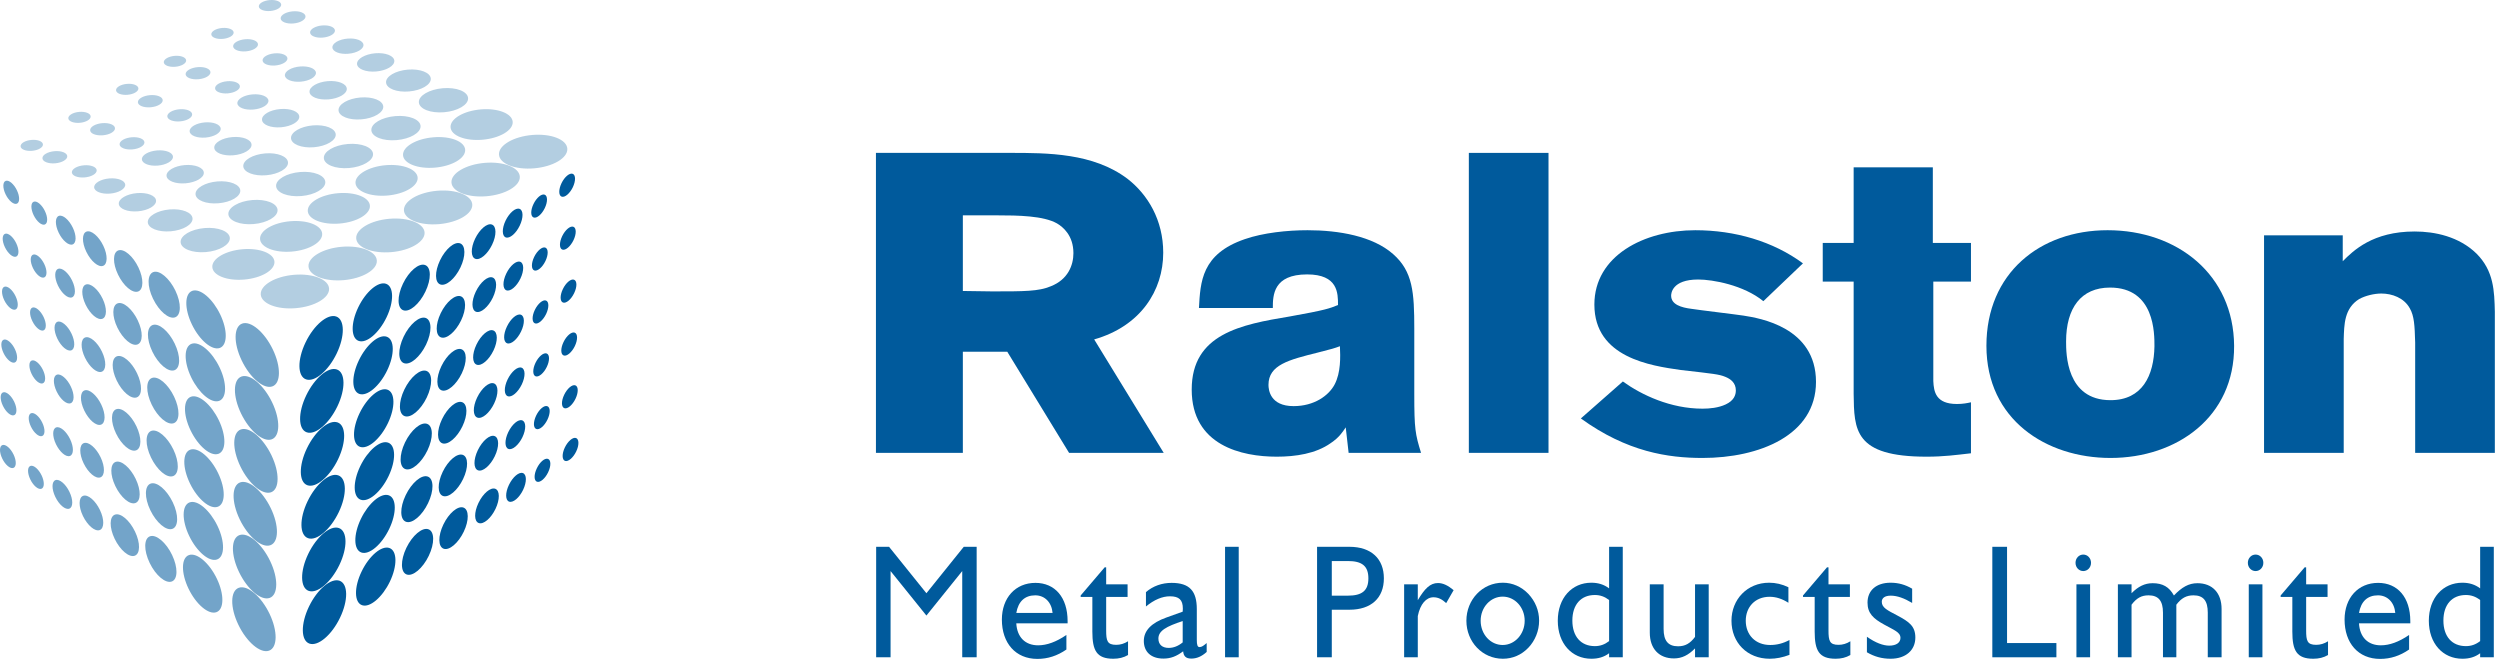<?xml version="1.0" encoding="UTF-8" standalone="no"?>
<!DOCTYPE svg PUBLIC "-//W3C//DTD SVG 1.1//EN" "http://www.w3.org/Graphics/SVG/1.1/DTD/svg11.dtd">
<svg width="100%" height="100%" viewBox="0 0 340 90" version="1.1" xmlns="http://www.w3.org/2000/svg" xmlns:xlink="http://www.w3.org/1999/xlink" xml:space="preserve" xmlns:serif="http://www.serif.com/" style="fill-rule:evenodd;clip-rule:evenodd;stroke-linejoin:round;stroke-miterlimit:2;">
    <g transform="matrix(1,0,0,1,-10.274,-23.694)">
        <g opacity="0.55">
            <g transform="matrix(-0.334,-0.942,-0.942,0.334,36.551,101.482)">
                <path d="M-1.925,-2.726C-4.292,-2.979 -6.211,-2.272 -6.212,-1.142C-6.212,-0.017 -4.293,1.106 -1.925,1.361C0.442,1.613 2.36,0.905 2.361,-0.222C2.362,-1.35 0.442,-2.472 -1.925,-2.726" style="fill:rgb(0,90,156);fill-rule:nonzero;"/>
            </g>
            <g transform="matrix(-0.334,-0.943,-0.943,0.334,43.392,106.163)">
                <path d="M-2.117,-2.998C-4.722,-3.278 -6.829,-2.5 -6.833,-1.259C-6.834,-0.019 -4.723,1.216 -2.117,1.494C0.486,1.776 2.597,0.998 2.598,-0.244C2.599,-1.483 0.487,-2.716 -2.117,-2.998" style="fill:rgb(0,90,156);fill-rule:nonzero;"/>
            </g>
            <g transform="matrix(-0.335,-0.942,-0.942,0.335,31.131,98.45)">
                <path d="M-1.525,-2.158C-3.4,-2.358 -4.922,-1.797 -4.919,-0.904C-4.92,-0.01 -3.4,0.877 -1.525,1.078C0.352,1.277 1.869,0.716 1.869,-0.177C1.872,-1.07 0.352,-1.959 -1.525,-2.158" style="fill:rgb(0,90,156);fill-rule:nonzero;"/>
            </g>
            <g transform="matrix(-0.335,-0.942,-0.942,0.335,26.327,95.337)">
                <path d="M-1.386,-1.958C-3.092,-2.141 -4.472,-1.629 -4.471,-0.819C-4.47,-0.007 -3.088,0.799 -1.386,0.981C0.32,1.162 1.703,0.65 1.7,-0.16C1.702,-0.973 0.317,-1.778 -1.386,-1.958" style="fill:rgb(0,90,156);fill-rule:nonzero;"/>
            </g>
            <g transform="matrix(-0.333,-0.943,-0.943,0.333,21.938,92.504)">
                <path d="M-1.153,-1.634C-2.571,-1.788 -3.724,-1.366 -3.723,-0.687C-3.726,-0.011 -2.575,0.661 -1.153,0.817C0.265,0.968 1.42,0.545 1.418,-0.132C1.419,-0.806 0.268,-1.481 -1.153,-1.634" style="fill:rgb(0,90,156);fill-rule:nonzero;"/>
            </g>
            <g transform="matrix(-0.336,-0.942,-0.942,0.336,18.114,90.141)">
                <path d="M-0.96,-1.362C-2.145,-1.489 -3.107,-1.133 -3.103,-0.569C-3.103,-0.005 -2.144,0.556 -0.96,0.679C0.224,0.804 1.184,0.45 1.183,-0.114C1.183,-0.678 0.222,-1.236 -0.96,-1.362" style="fill:rgb(0,90,156);fill-rule:nonzero;"/>
            </g>
            <g transform="matrix(-0.333,-0.943,-0.943,0.333,14.647,87.978)">
                <path d="M-0.768,-1.089C-1.715,-1.191 -2.483,-0.91 -2.485,-0.458C-2.484,-0.007 -1.718,0.443 -0.768,0.543C0.176,0.646 0.945,0.366 0.944,-0.084C0.946,-0.538 0.177,-0.986 -0.768,-1.089" style="fill:rgb(0,90,156);fill-rule:nonzero;"/>
            </g>
            <g transform="matrix(-0.334,-0.943,-0.943,0.334,10.833,85.144)">
                <path d="M-0.77,-1.089C-1.715,-1.191 -2.484,-0.909 -2.482,-0.457C-2.484,-0.005 -1.718,0.444 -0.77,0.545C0.177,0.645 0.945,0.365 0.945,-0.087C0.945,-0.539 0.177,-0.988 -0.77,-1.089" style="fill:rgb(0,90,156);fill-rule:nonzero;"/>
            </g>
            <g transform="matrix(-0.334,-0.942,-0.942,0.334,36.642,94.315)">
                <path d="M-1.924,-2.726C-4.292,-2.979 -6.212,-2.271 -6.21,-1.143C-6.211,-0.015 -4.295,1.104 -1.924,1.359C0.441,1.612 2.36,0.906 2.361,-0.226C2.363,-1.351 0.443,-2.47 -1.924,-2.726" style="fill:rgb(0,90,156);fill-rule:nonzero;"/>
            </g>
            <g transform="matrix(-0.334,-0.942,-0.942,0.334,43.484,98.998)">
                <path d="M-2.114,-2.995C-4.718,-3.277 -6.829,-2.494 -6.829,-1.256C-6.829,-0.014 -4.717,1.217 -2.114,1.496C0.487,1.776 2.599,0.996 2.601,-0.245C2.6,-1.487 0.487,-2.718 -2.114,-2.995" style="fill:rgb(0,90,156);fill-rule:nonzero;"/>
            </g>
            <g transform="matrix(-0.334,-0.943,-0.943,0.334,31.223,91.281)">
                <path d="M-1.525,-2.158C-3.399,-2.36 -4.917,-1.8 -4.922,-0.907C-4.921,-0.012 -3.401,0.873 -1.525,1.077C0.349,1.28 1.869,0.72 1.868,-0.175C1.87,-1.069 0.349,-1.955 -1.525,-2.158" style="fill:rgb(0,90,156);fill-rule:nonzero;"/>
            </g>
            <g transform="matrix(-0.334,-0.942,-0.942,0.334,26.417,88.17)">
                <path d="M-1.385,-1.961C-3.09,-2.144 -4.474,-1.636 -4.47,-0.824C-4.472,-0.012 -3.088,0.795 -1.385,0.976C0.317,1.162 1.699,0.652 1.702,-0.16C1.701,-0.973 0.319,-1.777 -1.385,-1.961" style="fill:rgb(0,90,156);fill-rule:nonzero;"/>
            </g>
            <g transform="matrix(-0.336,-0.942,-0.942,0.336,22.025,85.337)">
                <path d="M-1.154,-1.635C-2.575,-1.786 -3.727,-1.36 -3.727,-0.683C-3.724,-0.006 -2.572,0.663 -1.154,0.815C0.269,0.965 1.419,0.538 1.418,-0.14C1.417,-0.815 0.268,-1.485 -1.154,-1.635" style="fill:rgb(0,90,156);fill-rule:nonzero;"/>
            </g>
            <g transform="matrix(-0.335,-0.942,-0.942,0.335,18.205,82.974)">
                <path d="M-0.96,-1.362C-2.146,-1.49 -3.104,-1.135 -3.103,-0.57C-3.104,-0.006 -2.143,0.553 -0.96,0.679C0.224,0.806 1.185,0.449 1.183,-0.113C1.183,-0.676 0.223,-1.238 -0.96,-1.362" style="fill:rgb(0,90,156);fill-rule:nonzero;"/>
            </g>
            <g transform="matrix(-0.335,-0.942,-0.942,0.335,14.736,80.81)">
                <path d="M-0.771,-1.091C-1.719,-1.191 -2.485,-0.908 -2.483,-0.457C-2.485,-0.006 -1.717,0.442 -0.771,0.543C0.176,0.645 0.943,0.361 0.944,-0.089C0.944,-0.542 0.175,-0.99 -0.771,-1.091" style="fill:rgb(0,90,156);fill-rule:nonzero;"/>
            </g>
            <g transform="matrix(-0.335,-0.942,-0.942,0.335,10.922,77.975)">
                <path d="M-0.772,-1.09C-1.719,-1.189 -2.486,-0.906 -2.487,-0.455C-2.486,-0.005 -1.718,0.443 -0.772,0.544C0.176,0.645 0.943,0.362 0.943,-0.089C0.945,-0.541 0.173,-0.99 -0.772,-1.09" style="fill:rgb(0,90,156);fill-rule:nonzero;"/>
            </g>
            <g transform="matrix(-0.335,-0.942,-0.942,0.335,36.732,87.149)">
                <path d="M-1.924,-2.724C-4.293,-2.978 -6.213,-2.27 -6.21,-1.14C-6.209,-0.012 -4.292,1.106 -1.924,1.358C0.444,1.612 2.362,0.904 2.361,-0.225C2.362,-1.354 0.442,-2.472 -1.924,-2.724" style="fill:rgb(0,90,156);fill-rule:nonzero;"/>
            </g>
            <g transform="matrix(-0.335,-0.942,-0.942,0.335,43.575,91.83)">
                <path d="M-2.116,-2.997C-4.721,-3.275 -6.832,-2.493 -6.83,-1.252C-6.83,-0.012 -4.719,1.219 -2.116,1.497C0.488,1.773 2.6,0.995 2.6,-0.247C2.6,-1.487 0.487,-2.719 -2.116,-2.997" style="fill:rgb(0,90,156);fill-rule:nonzero;"/>
            </g>
            <g transform="matrix(-0.334,-0.942,-0.942,0.334,31.314,84.116)">
                <path d="M-1.524,-2.158C-3.399,-2.359 -4.918,-1.798 -4.917,-0.904C-4.92,-0.011 -3.399,0.877 -1.524,1.076C0.351,1.278 1.873,0.717 1.873,-0.178C1.872,-1.069 0.353,-1.957 -1.524,-2.158" style="fill:rgb(0,90,156);fill-rule:nonzero;"/>
            </g>
            <g transform="matrix(-0.334,-0.943,-0.943,0.334,26.51,81.001)">
                <path d="M-1.387,-1.96C-3.09,-2.143 -4.472,-1.635 -4.472,-0.822C-4.473,-0.01 -3.09,0.798 -1.387,0.979C0.319,1.163 1.7,0.653 1.701,-0.159C1.701,-0.971 0.318,-1.777 -1.387,-1.96" style="fill:rgb(0,90,156);fill-rule:nonzero;"/>
            </g>
            <g transform="matrix(-0.334,-0.942,-0.942,0.334,22.119,78.169)">
                <path d="M-1.153,-1.634C-2.574,-1.787 -3.725,-1.362 -3.725,-0.685C-3.725,-0.008 -2.572,0.664 -1.153,0.816C0.267,0.968 1.417,0.542 1.418,-0.134C1.418,-0.809 0.268,-1.481 -1.153,-1.634" style="fill:rgb(0,90,156);fill-rule:nonzero;"/>
            </g>
            <g transform="matrix(-0.334,-0.943,-0.943,0.334,18.299,75.804)">
                <path d="M-0.961,-1.361C-2.145,-1.489 -3.105,-1.136 -3.102,-0.572C-3.105,-0.007 -2.145,0.553 -0.961,0.681C0.221,0.808 1.181,0.455 1.183,-0.109C1.183,-0.673 0.223,-1.233 -0.961,-1.361" style="fill:rgb(0,90,156);fill-rule:nonzero;"/>
            </g>
            <g transform="matrix(-0.335,-0.942,-0.942,0.335,14.828,73.643)">
                <path d="M-0.77,-1.089C-1.718,-1.191 -2.485,-0.905 -2.484,-0.456C-2.485,-0.003 -1.716,0.443 -0.77,0.543C0.177,0.645 0.945,0.362 0.945,-0.089C0.947,-0.54 0.177,-0.987 -0.77,-1.089" style="fill:rgb(0,90,156);fill-rule:nonzero;"/>
            </g>
            <g transform="matrix(-0.334,-0.943,-0.943,0.334,11.014,70.808)">
                <path d="M-0.77,-1.09C-1.717,-1.192 -2.484,-0.909 -2.484,-0.457C-2.486,-0.008 -1.717,0.442 -0.77,0.543C0.177,0.646 0.942,0.365 0.944,-0.088C0.945,-0.538 0.176,-0.987 -0.77,-1.09" style="fill:rgb(0,90,156);fill-rule:nonzero;"/>
            </g>
            <g transform="matrix(-0.334,-0.942,-0.942,0.334,36.824,79.948)">
                <path d="M-1.923,-2.726C-4.292,-2.98 -6.209,-2.271 -6.21,-1.144C-6.211,-0.017 -4.292,1.105 -1.923,1.359C0.443,1.612 2.361,0.904 2.362,-0.224C2.362,-1.351 0.442,-2.474 -1.923,-2.726" style="fill:rgb(0,90,156);fill-rule:nonzero;"/>
            </g>
            <g transform="matrix(-0.334,-0.942,-0.942,0.334,43.664,84.626)">
                <path d="M-2.12,-2.999C-4.722,-3.276 -6.834,-2.498 -6.836,-1.258C-6.834,-0.019 -4.724,1.216 -2.12,1.494C0.483,1.775 2.595,0.996 2.594,-0.245C2.595,-1.486 0.484,-2.717 -2.12,-2.999" style="fill:rgb(0,90,156);fill-rule:nonzero;"/>
            </g>
            <g transform="matrix(-0.334,-0.943,-0.943,0.334,31.404,76.916)">
                <path d="M-1.523,-2.158C-3.397,-2.36 -4.917,-1.801 -4.917,-0.907C-4.919,-0.013 -3.398,0.873 -1.523,1.075C0.349,1.278 1.872,0.716 1.87,-0.177C1.872,-1.069 0.353,-1.958 -1.523,-2.158" style="fill:rgb(0,90,156);fill-rule:nonzero;"/>
            </g>
            <g transform="matrix(-0.334,-0.942,-0.942,0.334,26.597,73.806)">
                <path d="M-1.384,-1.964C-3.088,-2.148 -4.469,-1.638 -4.47,-0.827C-4.473,-0.015 -3.088,0.792 -1.384,0.975C0.323,1.159 1.704,0.646 1.703,-0.163C1.701,-0.975 0.321,-1.784 -1.384,-1.964" style="fill:rgb(0,90,156);fill-rule:nonzero;"/>
            </g>
            <g transform="matrix(-0.334,-0.943,-0.943,0.334,22.21,70.971)">
                <path d="M-1.152,-1.635C-2.57,-1.789 -3.724,-1.364 -3.723,-0.687C-3.726,-0.009 -2.571,0.662 -1.152,0.815C0.267,0.967 1.42,0.543 1.421,-0.133C1.42,-0.808 0.27,-1.485 -1.152,-1.635" style="fill:rgb(0,90,156);fill-rule:nonzero;"/>
            </g>
            <g transform="matrix(-0.334,-0.943,-0.943,0.334,18.389,68.604)">
                <path d="M-0.962,-1.361C-2.146,-1.489 -3.107,-1.136 -3.106,-0.571C-3.106,-0.009 -2.146,0.554 -0.962,0.681C0.221,0.808 1.181,0.454 1.182,-0.11C1.181,-0.673 0.221,-1.234 -0.962,-1.361" style="fill:rgb(0,90,156);fill-rule:nonzero;"/>
            </g>
            <g transform="matrix(-0.333,-0.943,-0.943,0.333,14.921,66.442)">
                <path d="M-0.769,-1.087C-1.716,-1.19 -2.484,-0.907 -2.486,-0.458C-2.484,-0.006 -1.716,0.443 -0.769,0.544C0.175,0.648 0.942,0.364 0.944,-0.085C0.946,-0.537 0.177,-0.986 -0.769,-1.087" style="fill:rgb(0,90,156);fill-rule:nonzero;"/>
            </g>
            <g transform="matrix(-0.335,-0.942,-0.942,0.335,11.106,63.608)">
                <path d="M-0.772,-1.088C-1.719,-1.188 -2.485,-0.905 -2.485,-0.453C-2.485,-0.004 -1.718,0.444 -0.772,0.546C0.176,0.646 0.944,0.362 0.943,-0.086C0.945,-0.54 0.177,-0.986 -0.772,-1.088" style="fill:rgb(0,90,156);fill-rule:nonzero;"/>
            </g>
            <g transform="matrix(-0.335,-0.942,-0.942,0.335,36.914,72.747)">
                <path d="M-1.926,-2.728C-4.294,-2.978 -6.21,-2.271 -6.211,-1.143C-6.212,-0.016 -4.292,1.104 -1.926,1.359C0.439,1.611 2.362,0.903 2.361,-0.225C2.36,-1.353 0.442,-2.473 -1.926,-2.728" style="fill:rgb(0,90,156);fill-rule:nonzero;"/>
            </g>
            <g transform="matrix(-0.334,-0.942,-0.942,0.334,43.758,77.425)">
                <path d="M-2.119,-2.995C-4.72,-3.275 -6.833,-2.495 -6.836,-1.254C-6.833,-0.017 -4.726,1.218 -2.119,1.498C0.483,1.778 2.594,0.998 2.594,-0.241C2.597,-1.484 0.485,-2.715 -2.119,-2.995" style="fill:rgb(0,90,156);fill-rule:nonzero;"/>
            </g>
            <g transform="matrix(-0.334,-0.942,-0.942,0.334,31.498,69.714)">
                <path d="M-1.526,-2.156C-3.4,-2.357 -4.918,-1.798 -4.919,-0.903C-4.917,-0.009 -3.4,0.877 -1.526,1.078C0.35,1.28 1.87,0.721 1.87,-0.175C1.869,-1.068 0.351,-1.956 -1.526,-2.156" style="fill:rgb(0,90,156);fill-rule:nonzero;"/>
            </g>
            <g transform="matrix(-0.334,-0.943,-0.943,0.334,26.691,66.602)">
                <path d="M-1.386,-1.962C-3.089,-2.145 -4.471,-1.638 -4.472,-0.824C-4.474,-0.013 -3.091,0.794 -1.386,0.978C0.317,1.163 1.699,0.652 1.699,-0.159C1.7,-0.972 0.318,-1.779 -1.386,-1.962" style="fill:rgb(0,90,156);fill-rule:nonzero;"/>
            </g>
            <g transform="matrix(-0.335,-0.942,-0.942,0.335,22.301,63.771)">
                <path d="M-1.151,-1.633C-2.574,-1.788 -3.723,-1.361 -3.725,-0.684C-3.724,-0.008 -2.572,0.662 -1.151,0.816C0.27,0.967 1.42,0.542 1.419,-0.134C1.421,-0.811 0.267,-1.484 -1.151,-1.633" style="fill:rgb(0,90,156);fill-rule:nonzero;"/>
            </g>
            <g transform="matrix(-0.334,-0.942,-0.942,0.334,18.48,61.404)">
                <path d="M-0.962,-1.363C-2.147,-1.49 -3.104,-1.135 -3.106,-0.572C-3.107,-0.007 -2.146,0.553 -0.962,0.681C0.22,0.808 1.181,0.452 1.182,-0.11C1.182,-0.674 0.222,-1.234 -0.962,-1.363" style="fill:rgb(0,90,156);fill-rule:nonzero;"/>
            </g>
            <g transform="matrix(-0.334,-0.943,-0.943,0.334,15.01,59.242)">
                <path d="M-0.77,-1.091C-1.717,-1.191 -2.486,-0.908 -2.484,-0.459C-2.485,-0.006 -1.718,0.442 -0.77,0.543C0.176,0.644 0.944,0.362 0.945,-0.089C0.945,-0.541 0.176,-0.99 -0.77,-1.091" style="fill:rgb(0,90,156);fill-rule:nonzero;"/>
            </g>
            <g transform="matrix(-0.335,-0.942,-0.942,0.335,11.198,56.41)">
                <path d="M-0.768,-1.087C-1.717,-1.189 -2.484,-0.907 -2.485,-0.453C-2.482,-0.005 -1.715,0.444 -0.768,0.544C0.177,0.645 0.945,0.363 0.946,-0.088C0.945,-0.542 0.178,-0.987 -0.768,-1.087" style="fill:rgb(0,90,156);fill-rule:nonzero;"/>
            </g>
            <g transform="matrix(-0.335,-0.942,-0.942,0.335,37.006,65.549)">
                <path d="M-1.924,-2.725C-4.292,-2.979 -6.209,-2.27 -6.212,-1.143C-6.209,-0.013 -4.29,1.105 -1.924,1.358C0.444,1.612 2.363,0.902 2.363,-0.226C2.361,-1.354 0.442,-2.474 -1.924,-2.725" style="fill:rgb(0,90,156);fill-rule:nonzero;"/>
            </g>
            <g transform="matrix(-0.334,-0.942,-0.942,0.334,43.849,70.227)">
                <path d="M-2.119,-2.995C-4.721,-3.275 -6.831,-2.496 -6.832,-1.256C-6.832,-0.014 -4.721,1.219 -2.119,1.496C0.487,1.776 2.596,0.996 2.597,-0.245C2.597,-1.486 0.487,-2.716 -2.119,-2.995" style="fill:rgb(0,90,156);fill-rule:nonzero;"/>
            </g>
            <g transform="matrix(-0.334,-0.943,-0.943,0.334,31.588,62.513)">
                <path d="M-1.525,-2.158C-3.399,-2.359 -4.92,-1.798 -4.921,-0.905C-4.92,-0.012 -3.402,0.875 -1.525,1.078C0.349,1.28 1.867,0.719 1.868,-0.174C1.87,-1.067 0.349,-1.957 -1.525,-2.158" style="fill:rgb(0,90,156);fill-rule:nonzero;"/>
            </g>
            <g transform="matrix(-0.334,-0.942,-0.942,0.334,26.781,59.402)">
                <path d="M-1.386,-1.963C-3.091,-2.146 -4.473,-1.637 -4.473,-0.823C-4.473,-0.011 -3.09,0.795 -1.386,0.977C0.318,1.162 1.698,0.651 1.699,-0.162C1.7,-0.973 0.318,-1.78 -1.386,-1.963" style="fill:rgb(0,90,156);fill-rule:nonzero;"/>
            </g>
            <g transform="matrix(-0.334,-0.943,-0.943,0.334,22.393,56.566)">
                <path d="M-1.157,-1.636C-2.577,-1.788 -3.728,-1.362 -3.729,-0.686C-3.73,-0.011 -2.577,0.662 -1.157,0.815C0.264,0.969 1.414,0.544 1.414,-0.132C1.416,-0.81 0.266,-1.482 -1.157,-1.636" style="fill:rgb(0,90,156);fill-rule:nonzero;"/>
            </g>
            <g transform="matrix(-0.334,-0.942,-0.942,0.334,18.573,54.204)">
                <path d="M-0.962,-1.36C-2.143,-1.489 -3.104,-1.134 -3.105,-0.57C-3.105,-0.006 -2.145,0.553 -0.962,0.681C0.223,0.808 1.181,0.455 1.183,-0.11C1.182,-0.675 0.222,-1.233 -0.962,-1.36" style="fill:rgb(0,90,156);fill-rule:nonzero;"/>
            </g>
            <g transform="matrix(-0.334,-0.943,-0.943,0.334,15.104,52.043)">
                <path d="M-0.769,-1.087C-1.717,-1.19 -2.483,-0.905 -2.483,-0.457C-2.483,-0.003 -1.716,0.443 -0.769,0.546C0.178,0.648 0.947,0.365 0.945,-0.086C0.947,-0.537 0.178,-0.986 -0.769,-1.087" style="fill:rgb(0,90,156);fill-rule:nonzero;"/>
            </g>
            <g transform="matrix(-0.334,-0.943,-0.943,0.334,11.289,49.209)">
                <path d="M-0.77,-1.089C-1.716,-1.193 -2.485,-0.909 -2.486,-0.458C-2.486,-0.006 -1.718,0.442 -0.77,0.544C0.176,0.648 0.945,0.363 0.943,-0.088C0.946,-0.539 0.179,-0.987 -0.77,-1.089" style="fill:rgb(0,90,156);fill-rule:nonzero;"/>
            </g>
        </g>
    </g>
    <g transform="matrix(-0.334,0.943,0.943,0.334,52.384,76.83)">
        <path d="M1.925,-2.724C4.289,-2.979 6.21,-2.271 6.21,-1.143C6.213,-0.016 4.292,1.104 1.925,1.36C-0.442,1.614 -2.36,0.907 -2.361,-0.222C-2.362,-1.349 -0.444,-2.471 1.925,-2.724" style="fill:rgb(0,90,156);fill-rule:nonzero;"/>
    </g>
    <g transform="matrix(-0.334,0.942,0.942,0.334,45.546,81.51)">
        <path d="M2.12,-2.998C4.725,-3.275 6.833,-2.497 6.835,-1.258C6.834,-0.015 4.725,1.217 2.12,1.493C-0.484,1.775 -2.593,0.996 -2.597,-0.245C-2.595,-1.488 -0.483,-2.719 2.12,-2.998" style="fill:rgb(0,90,156);fill-rule:nonzero;"/>
    </g>
    <g transform="matrix(-0.334,0.942,0.942,0.334,57.807,73.796)">
        <path d="M1.528,-2.16C3.402,-2.359 4.921,-1.799 4.922,-0.905C4.921,-0.013 3.403,0.874 1.528,1.077C-0.346,1.279 -1.868,0.72 -1.865,-0.177C-1.867,-1.07 -0.348,-1.957 1.528,-2.16" style="fill:rgb(0,90,156);fill-rule:nonzero;"/>
    </g>
    <g transform="matrix(-0.336,0.942,0.942,0.336,62.612,70.687)">
        <path d="M1.386,-1.961C3.093,-2.142 4.475,-1.632 4.473,-0.818C4.472,-0.006 3.088,0.798 1.386,0.977C-0.322,1.158 -1.701,0.647 -1.702,-0.165C-1.702,-0.979 -0.317,-1.781 1.386,-1.961" style="fill:rgb(0,90,156);fill-rule:nonzero;"/>
    </g>
    <g transform="matrix(-0.334,0.943,0.943,0.334,67,67.855)">
        <path d="M1.151,-1.633C2.572,-1.788 3.723,-1.362 3.72,-0.685C3.724,-0.008 2.57,0.663 1.151,0.818C-0.268,0.968 -1.419,0.545 -1.421,-0.133C-1.42,-0.809 -0.269,-1.482 1.151,-1.633" style="fill:rgb(0,90,156);fill-rule:nonzero;"/>
    </g>
    <g transform="matrix(-0.334,0.943,0.943,0.334,70.821,65.489)">
        <path d="M0.961,-1.36C2.144,-1.489 3.105,-1.134 3.102,-0.575C3.104,-0.008 2.144,0.554 0.961,0.68C-0.223,0.807 -1.183,0.453 -1.182,-0.112C-1.183,-0.672 -0.223,-1.233 0.961,-1.36" style="fill:rgb(0,90,156);fill-rule:nonzero;"/>
    </g>
    <g transform="matrix(-0.334,0.943,0.943,0.334,74.291,63.328)">
        <path d="M0.768,-1.087C1.713,-1.191 2.481,-0.908 2.481,-0.459C2.482,-0.007 1.713,0.441 0.768,0.542C-0.179,0.645 -0.945,0.361 -0.945,-0.088C-0.946,-0.54 -0.179,-0.989 0.768,-1.087" style="fill:rgb(0,90,156);fill-rule:nonzero;"/>
    </g>
    <g transform="matrix(-0.334,0.943,0.943,0.334,78.108,60.491)">
        <path d="M0.771,-1.093C1.719,-1.194 2.486,-0.909 2.486,-0.458C2.487,-0.009 1.719,0.442 0.771,0.544C-0.173,0.647 -0.942,0.361 -0.944,-0.09C-0.943,-0.542 -0.176,-0.988 0.771,-1.093" style="fill:rgb(0,90,156);fill-rule:nonzero;"/>
    </g>
    <g transform="matrix(-0.334,0.943,0.943,0.334,52.293,69.663)">
        <path d="M1.924,-2.724C4.29,-2.979 6.21,-2.27 6.211,-1.143C6.212,-0.017 4.293,1.105 1.924,1.36C-0.44,1.614 -2.363,0.907 -2.362,-0.221C-2.363,-1.347 -0.444,-2.468 1.924,-2.724" style="fill:rgb(0,90,156);fill-rule:nonzero;"/>
    </g>
    <g transform="matrix(-0.335,0.942,0.942,0.335,45.456,74.34)">
        <path d="M2.122,-3.001C4.724,-3.277 6.837,-2.496 6.837,-1.257C6.836,-0.019 4.726,1.215 2.122,1.495C-0.482,1.776 -2.594,0.995 -2.593,-0.246C-2.594,-1.486 -0.484,-2.718 2.122,-3.001" style="fill:rgb(0,90,156);fill-rule:nonzero;"/>
    </g>
    <g transform="matrix(-0.334,0.942,0.942,0.334,57.714,66.632)">
        <path d="M1.523,-2.158C3.4,-2.359 4.917,-1.799 4.919,-0.906C4.918,-0.011 3.4,0.876 1.523,1.076C-0.351,1.277 -1.87,0.719 -1.871,-0.176C-1.871,-1.07 -0.351,-1.957 1.523,-2.158" style="fill:rgb(0,90,156);fill-rule:nonzero;"/>
    </g>
    <g transform="matrix(-0.335,0.942,0.942,0.335,62.522,63.519)">
        <path d="M1.386,-1.963C3.09,-2.145 4.472,-1.637 4.472,-0.824C4.471,-0.011 3.091,0.796 1.386,0.977C-0.319,1.159 -1.701,0.65 -1.702,-0.164C-1.699,-0.975 -0.32,-1.781 1.386,-1.963" style="fill:rgb(0,90,156);fill-rule:nonzero;"/>
    </g>
    <g transform="matrix(-0.336,0.942,0.942,0.336,66.912,60.688)">
        <path d="M1.152,-1.635C2.574,-1.786 3.725,-1.358 3.723,-0.684C3.723,-0.005 2.569,0.664 1.152,0.814C-0.269,0.964 -1.422,0.536 -1.42,-0.141C-1.419,-0.816 -0.267,-1.485 1.152,-1.635" style="fill:rgb(0,90,156);fill-rule:nonzero;"/>
    </g>
    <g transform="matrix(-0.334,0.943,0.943,0.334,70.732,58.318)">
        <path d="M0.965,-1.365C2.147,-1.491 3.109,-1.135 3.107,-0.574C3.11,-0.009 2.147,0.551 0.965,0.683C-0.219,0.807 -1.181,0.455 -1.178,-0.113C-1.178,-0.677 -0.219,-1.235 0.965,-1.365" style="fill:rgb(0,90,156);fill-rule:nonzero;"/>
    </g>
    <g transform="matrix(-0.335,0.942,0.942,0.335,74.205,56.16)">
        <path d="M0.77,-1.094C1.718,-1.193 2.484,-0.912 2.484,-0.457C2.488,-0.006 1.716,0.441 0.77,0.539C-0.177,0.642 -0.944,0.357 -0.942,-0.093C-0.946,-0.545 -0.174,-0.995 0.77,-1.094" style="fill:rgb(0,90,156);fill-rule:nonzero;"/>
    </g>
    <g transform="matrix(-0.335,0.942,0.942,0.335,78.014,53.328)">
        <path d="M0.768,-1.089C1.716,-1.193 2.482,-0.906 2.483,-0.456C2.482,-0.005 1.714,0.443 0.768,0.543C-0.181,0.646 -0.948,0.359 -0.947,-0.091C-0.946,-0.541 -0.177,-0.989 0.768,-1.089" style="fill:rgb(0,90,156);fill-rule:nonzero;"/>
    </g>
    <g transform="matrix(-0.334,0.942,0.942,0.334,52.204,62.497)">
        <path d="M1.924,-2.726C4.292,-2.979 6.21,-2.27 6.208,-1.142C6.211,-0.015 4.291,1.108 1.924,1.358C-0.443,1.612 -2.363,0.904 -2.362,-0.224C-2.362,-1.352 -0.444,-2.469 1.924,-2.726" style="fill:rgb(0,90,156);fill-rule:nonzero;"/>
    </g>
    <g transform="matrix(-0.335,0.942,0.942,0.335,45.363,67.178)">
        <path d="M2.117,-2.996C4.721,-3.277 6.832,-2.496 6.83,-1.255C6.831,-0.014 4.72,1.217 2.117,1.496C-0.488,1.776 -2.6,0.996 -2.599,-0.247C-2.599,-1.486 -0.488,-2.715 2.117,-2.996" style="fill:rgb(0,90,156);fill-rule:nonzero;"/>
    </g>
    <g transform="matrix(-0.335,0.942,0.942,0.335,57.63,59.463)">
        <path d="M1.527,-2.164C3.402,-2.36 4.923,-1.8 4.922,-0.91C4.922,-0.014 3.401,0.874 1.527,1.073C-0.35,1.273 -1.869,0.71 -1.868,-0.183C-1.866,-1.075 -0.347,-1.963 1.527,-2.164" style="fill:rgb(0,90,156);fill-rule:nonzero;"/>
    </g>
    <g transform="matrix(-0.334,0.942,0.942,0.334,62.43,56.349)">
        <path d="M1.387,-1.963C3.091,-2.144 4.474,-1.636 4.476,-0.823C4.473,-0.011 3.091,0.794 1.387,0.978C-0.317,1.162 -1.697,0.654 -1.699,-0.161C-1.7,-0.973 -0.317,-1.782 1.387,-1.963" style="fill:rgb(0,90,156);fill-rule:nonzero;"/>
    </g>
    <g transform="matrix(-0.334,0.942,0.942,0.334,66.819,53.52)">
        <path d="M1.151,-1.636C2.57,-1.79 3.723,-1.364 3.721,-0.686C3.724,-0.011 2.572,0.664 1.151,0.816C-0.27,0.965 -1.419,0.542 -1.42,-0.135C-1.419,-0.81 -0.268,-1.486 1.151,-1.636" style="fill:rgb(0,90,156);fill-rule:nonzero;"/>
    </g>
    <g transform="matrix(-0.333,0.943,0.943,0.333,70.64,51.15)">
        <path d="M0.963,-1.364C2.145,-1.492 3.108,-1.14 3.106,-0.577C3.109,-0.011 2.148,0.55 0.963,0.681C-0.218,0.809 -1.177,0.454 -1.178,-0.108C-1.181,-0.672 -0.219,-1.233 0.963,-1.364" style="fill:rgb(0,90,156);fill-rule:nonzero;"/>
    </g>
    <g transform="matrix(-0.334,0.942,0.942,0.334,74.112,48.99)">
        <path d="M0.771,-1.093C1.717,-1.193 2.485,-0.908 2.488,-0.459C2.487,-0.01 1.716,0.443 0.771,0.543C-0.176,0.645 -0.942,0.36 -0.944,-0.09C-0.943,-0.541 -0.175,-0.991 0.771,-1.093" style="fill:rgb(0,90,156);fill-rule:nonzero;"/>
    </g>
    <g transform="matrix(-0.335,0.942,0.942,0.335,77.921,46.161)">
        <path d="M0.766,-1.087C1.716,-1.191 2.479,-0.903 2.479,-0.454C2.482,-0.002 1.712,0.443 0.766,0.547C-0.181,0.645 -0.947,0.362 -0.949,-0.087C-0.951,-0.539 -0.18,-0.987 0.766,-1.087" style="fill:rgb(0,90,156);fill-rule:nonzero;"/>
    </g>
    <g transform="matrix(-0.334,0.943,0.943,0.334,52.112,55.296)">
        <path d="M1.923,-2.724C4.291,-2.977 6.209,-2.27 6.212,-1.146C6.21,-0.016 4.291,1.103 1.923,1.357C-0.442,1.612 -2.36,0.906 -2.361,-0.221C-2.363,-1.346 -0.444,-2.47 1.923,-2.724" style="fill:rgb(0,90,156);fill-rule:nonzero;"/>
    </g>
    <g transform="matrix(-0.334,0.942,0.942,0.334,45.272,59.976)">
        <path d="M2.117,-2.998C4.722,-3.278 6.833,-2.496 6.833,-1.258C6.834,-0.019 4.72,1.216 2.117,1.495C-0.485,1.775 -2.597,0.998 -2.598,-0.244C-2.598,-1.485 -0.486,-2.716 2.117,-2.998" style="fill:rgb(0,90,156);fill-rule:nonzero;"/>
    </g>
    <g transform="matrix(-0.335,0.942,0.942,0.335,57.533,52.269)">
        <path d="M1.521,-2.158C3.396,-2.361 4.916,-1.798 4.914,-0.904C4.916,-0.008 3.395,0.877 1.521,1.077C-0.356,1.274 -1.875,0.715 -1.875,-0.179C-1.873,-1.073 -0.353,-1.959 1.521,-2.158" style="fill:rgb(0,90,156);fill-rule:nonzero;"/>
    </g>
    <g transform="matrix(-0.334,0.942,0.942,0.334,62.338,49.152)">
        <path d="M1.385,-1.962C3.09,-2.146 4.473,-1.636 4.473,-0.824C4.471,-0.011 3.09,0.796 1.385,0.98C-0.322,1.161 -1.701,0.654 -1.701,-0.162C-1.701,-0.971 -0.319,-1.781 1.385,-1.962" style="fill:rgb(0,90,156);fill-rule:nonzero;"/>
    </g>
    <g transform="matrix(-0.334,0.943,0.943,0.334,66.727,46.316)">
        <path d="M1.153,-1.635C2.573,-1.789 3.727,-1.362 3.725,-0.687C3.726,-0.011 2.577,0.661 1.153,0.815C-0.264,0.969 -1.414,0.544 -1.418,-0.132C-1.417,-0.808 -0.266,-1.482 1.153,-1.635" style="fill:rgb(0,90,156);fill-rule:nonzero;"/>
    </g>
    <g transform="matrix(-0.335,0.942,0.942,0.335,70.547,43.956)">
        <path d="M0.958,-1.36C2.143,-1.491 3.103,-1.136 3.103,-0.57C3.102,-0.005 2.141,0.555 0.958,0.677C-0.226,0.807 -1.185,0.454 -1.186,-0.112C-1.184,-0.678 -0.224,-1.236 0.958,-1.36" style="fill:rgb(0,90,156);fill-rule:nonzero;"/>
    </g>
    <g transform="matrix(-0.335,0.942,0.942,0.335,74.019,41.793)">
        <path d="M0.768,-1.09C1.716,-1.191 2.483,-0.904 2.483,-0.454C2.482,-0.004 1.713,0.444 0.768,0.544C-0.18,0.642 -0.947,0.36 -0.947,-0.089C-0.946,-0.541 -0.178,-0.988 0.768,-1.09" style="fill:rgb(0,90,156);fill-rule:nonzero;"/>
    </g>
    <g transform="matrix(-0.336,0.942,0.942,0.336,77.835,38.959)">
        <path d="M0.771,-1.092C1.718,-1.192 2.485,-0.907 2.485,-0.456C2.485,-0.005 1.716,0.441 0.771,0.54C-0.178,0.643 -0.946,0.359 -0.944,-0.095C-0.944,-0.544 -0.176,-0.995 0.771,-1.092" style="fill:rgb(0,90,156);fill-rule:nonzero;"/>
    </g>
    <g transform="matrix(-0.334,0.943,0.943,0.334,52.02,48.093)">
        <path d="M1.927,-2.725C4.293,-2.979 6.213,-2.269 6.214,-1.143C6.212,-0.014 4.297,1.107 1.927,1.36C-0.44,1.616 -2.36,0.907 -2.359,-0.221C-2.36,-1.349 -0.44,-2.47 1.927,-2.725" style="fill:rgb(0,90,156);fill-rule:nonzero;"/>
    </g>
    <g transform="matrix(-0.335,0.942,0.942,0.335,45.181,52.777)">
        <path d="M2.117,-2.997C4.722,-3.276 6.833,-2.498 6.832,-1.256C6.833,-0.015 4.723,1.217 2.117,1.496C-0.486,1.775 -2.597,0.993 -2.596,-0.244C-2.598,-1.489 -0.485,-2.718 2.117,-2.997" style="fill:rgb(0,90,156);fill-rule:nonzero;"/>
    </g>
    <g transform="matrix(-0.334,0.942,0.942,0.334,57.442,45.066)">
        <path d="M1.522,-2.16C3.396,-2.362 4.917,-1.798 4.916,-0.908C4.917,-0.013 3.398,0.871 1.522,1.077C-0.352,1.276 -1.871,0.716 -1.871,-0.18C-1.871,-1.071 -0.352,-1.96 1.522,-2.16" style="fill:rgb(0,90,156);fill-rule:nonzero;"/>
    </g>
    <g transform="matrix(-0.334,0.942,0.942,0.334,62.25,41.95)">
        <path d="M1.388,-1.966C3.093,-2.148 4.475,-1.639 4.472,-0.827C4.475,-0.014 3.091,0.79 1.388,0.975C-0.318,1.161 -1.697,0.649 -1.699,-0.164C-1.698,-0.973 -0.319,-1.78 1.388,-1.966" style="fill:rgb(0,90,156);fill-rule:nonzero;"/>
    </g>
    <g transform="matrix(-0.333,0.943,0.943,0.333,66.636,39.116)">
        <path d="M1.154,-1.636C2.573,-1.789 3.725,-1.365 3.727,-0.691C3.726,-0.01 2.577,0.662 1.154,0.818C-0.265,0.968 -1.416,0.543 -1.417,-0.133C-1.417,-0.807 -0.268,-1.483 1.154,-1.636" style="fill:rgb(0,90,156);fill-rule:nonzero;"/>
    </g>
    <g transform="matrix(-0.335,0.942,0.942,0.335,70.457,36.755)">
        <path d="M0.96,-1.362C2.145,-1.489 3.103,-1.136 3.103,-0.571C3.105,-0.005 2.144,0.555 0.96,0.681C-0.223,0.805 -1.184,0.452 -1.184,-0.112C-1.184,-0.676 -0.223,-1.235 0.96,-1.362" style="fill:rgb(0,90,156);fill-rule:nonzero;"/>
    </g>
    <g transform="matrix(-0.336,0.942,0.942,0.336,73.932,34.592)">
        <path d="M0.772,-1.094C1.719,-1.191 2.487,-0.908 2.487,-0.456C2.487,-0.008 1.718,0.44 0.772,0.539C-0.178,0.641 -0.944,0.355 -0.944,-0.096C-0.943,-0.544 -0.172,-0.993 0.772,-1.094" style="fill:rgb(0,90,156);fill-rule:nonzero;"/>
    </g>
    <g transform="matrix(-0.335,0.942,0.942,0.335,77.742,31.758)">
        <path d="M0.771,-1.092C1.718,-1.191 2.486,-0.908 2.487,-0.459C2.485,-0.006 1.718,0.442 0.771,0.544C-0.177,0.643 -0.944,0.36 -0.945,-0.089C-0.944,-0.54 -0.177,-0.989 0.771,-1.092" style="fill:rgb(0,90,156);fill-rule:nonzero;"/>
    </g>
    <g transform="matrix(-0.334,0.942,0.942,0.334,51.928,40.896)">
        <path d="M1.925,-2.723C4.294,-2.977 6.209,-2.27 6.209,-1.14C6.21,-0.015 4.294,1.105 1.925,1.361C-0.442,1.616 -2.361,0.908 -2.363,-0.22C-2.362,-1.349 -0.444,-2.468 1.925,-2.723" style="fill:rgb(0,90,156);fill-rule:nonzero;"/>
    </g>
    <g transform="matrix(-0.335,0.942,0.942,0.335,45.088,45.578)">
        <path d="M2.116,-2.997C4.72,-3.275 6.832,-2.495 6.831,-1.255C6.831,-0.014 4.721,1.22 2.116,1.497C-0.489,1.772 -2.6,0.996 -2.601,-0.246C-2.6,-1.486 -0.489,-2.717 2.116,-2.997" style="fill:rgb(0,90,156);fill-rule:nonzero;"/>
    </g>
    <g transform="matrix(-0.334,0.943,0.943,0.334,57.349,37.861)">
        <path d="M1.526,-2.158C3.398,-2.36 4.922,-1.801 4.92,-0.906C4.922,-0.015 3.402,0.876 1.526,1.077C-0.348,1.279 -1.867,0.72 -1.868,-0.175C-1.87,-1.068 -0.351,-1.958 1.526,-2.158" style="fill:rgb(0,90,156);fill-rule:nonzero;"/>
    </g>
    <g transform="matrix(-0.334,0.942,0.942,0.334,62.156,34.75)">
        <path d="M1.386,-1.961C3.092,-2.142 4.474,-1.637 4.472,-0.824C4.473,-0.011 3.091,0.794 1.386,0.979C-0.317,1.161 -1.696,0.65 -1.7,-0.16C-1.701,-0.973 -0.318,-1.78 1.386,-1.961" style="fill:rgb(0,90,156);fill-rule:nonzero;"/>
    </g>
    <g transform="matrix(-0.334,0.943,0.943,0.334,66.547,31.916)">
        <path d="M1.156,-1.638C2.576,-1.79 3.728,-1.367 3.729,-0.688C3.729,-0.011 2.575,0.66 1.156,0.813C-0.265,0.968 -1.416,0.542 -1.416,-0.135C-1.416,-0.812 -0.264,-1.482 1.156,-1.638" style="fill:rgb(0,90,156);fill-rule:nonzero;"/>
    </g>
    <g transform="matrix(-0.335,0.942,0.942,0.335,70.367,29.555)">
        <path d="M0.962,-1.365C2.145,-1.491 3.104,-1.133 3.106,-0.574C3.106,-0.005 2.145,0.554 0.962,0.678C-0.224,0.803 -1.182,0.45 -1.182,-0.114C-1.182,-0.678 -0.223,-1.236 0.962,-1.365" style="fill:rgb(0,90,156);fill-rule:nonzero;"/>
    </g>
    <g transform="matrix(-0.335,0.942,0.942,0.335,73.837,27.394)">
        <path d="M0.769,-1.09C1.717,-1.191 2.485,-0.907 2.482,-0.456C2.483,-0.004 1.713,0.443 0.769,0.543C-0.18,0.643 -0.946,0.359 -0.946,-0.09C-0.946,-0.542 -0.178,-0.99 0.769,-1.09" style="fill:rgb(0,90,156);fill-rule:nonzero;"/>
    </g>
    <g transform="matrix(-0.335,0.942,0.942,0.335,77.647,24.556)">
        <path d="M0.772,-1.088C1.718,-1.187 2.488,-0.906 2.485,-0.454C2.485,-0.003 1.718,0.445 0.772,0.547C-0.175,0.645 -0.942,0.362 -0.945,-0.085C-0.945,-0.539 -0.175,-0.987 0.772,-1.088" style="fill:rgb(0,90,156);fill-rule:nonzero;"/>
    </g>
    <g transform="matrix(1,0,0,1,-10.274,-23.694)">
        <g opacity="0.3">
            <g transform="matrix(0.999,-0.05,-0.05,-0.999,75.982,42.692)">
                <path d="M-0.104,-0.003C2.238,0.077 4.134,1.064 4.134,2.205C4.134,3.347 2.235,4.208 -0.104,4.131C-2.448,4.052 -4.341,3.063 -4.342,1.922C-4.34,0.78 -2.444,-0.079 -0.104,-0.003" style="fill:rgb(0,90,156);fill-rule:nonzero;"/>
            </g>
            <g transform="matrix(0.999,-0.051,-0.051,-0.999,83.016,46.579)">
                <path d="M-0.116,-0.003C2.458,0.08 4.544,1.165 4.543,2.421C4.546,3.676 2.456,4.625 -0.116,4.54C-2.692,4.454 -4.78,3.37 -4.778,2.115C-4.777,0.86 -2.691,-0.091 -0.116,-0.003" style="fill:rgb(0,90,156);fill-rule:nonzero;"/>
            </g>
            <g transform="matrix(0.999,-0.051,-0.051,-0.999,70.753,38.953)">
                <path d="M-0.084,-0.002C1.771,0.058 3.273,0.841 3.273,1.744C3.275,2.646 1.771,3.331 -0.084,3.269C-1.936,3.209 -3.442,2.429 -3.439,1.526C-3.44,0.621 -1.939,-0.063 -0.084,-0.002" style="fill:rgb(0,90,156);fill-rule:nonzero;"/>
            </g>
            <g transform="matrix(0.999,-0.051,-0.051,-0.999,65.969,36.127)">
                <path d="M-0.076,-0.002C1.611,0.052 2.976,0.763 2.976,1.585C2.975,2.406 1.609,3.027 -0.076,2.973C-1.762,2.917 -3.127,2.206 -3.125,1.385C-3.128,0.563 -1.76,-0.058 -0.076,-0.002" style="fill:rgb(0,90,156);fill-rule:nonzero;"/>
            </g>
            <g transform="matrix(0.999,-0.051,-0.051,-0.999,61.492,33.411)">
                <path d="M-0.063,-0.002C1.339,0.045 2.481,0.638 2.48,1.322C2.48,2.007 1.34,2.523 -0.063,2.479C-1.466,2.431 -2.604,1.84 -2.607,1.154C-2.605,0.469 -1.467,-0.048 -0.063,-0.002" style="fill:rgb(0,90,156);fill-rule:nonzero;"/>
            </g>
            <g transform="matrix(0.999,-0.051,-0.051,-0.999,57.7,31.001)">
                <path d="M-0.053,-0.001C1.114,0.036 2.064,0.528 2.063,1.098C2.065,1.669 1.116,2.101 -0.053,2.061C-1.226,2.026 -2.173,1.533 -2.174,0.961C-2.176,0.39 -1.227,-0.042 -0.053,-0.001" style="fill:rgb(0,90,156);fill-rule:nonzero;"/>
            </g>
            <g transform="matrix(0.999,-0.052,-0.052,-0.999,54.221,28.804)">
                <path d="M-0.043,-0.001C0.894,0.031 1.654,0.424 1.654,0.879C1.652,1.337 0.897,1.682 -0.043,1.652C-0.977,1.623 -1.736,1.23 -1.738,0.774C-1.738,0.316 -0.981,-0.031 -0.043,-0.001" style="fill:rgb(0,90,156);fill-rule:nonzero;"/>
            </g>
            <g transform="matrix(0.999,-0.051,-0.051,-0.999,50.217,26.883)">
                <path d="M-0.042,-0.001C0.894,0.029 1.653,0.424 1.653,0.881C1.651,1.338 0.894,1.684 -0.042,1.651C-0.977,1.619 -1.737,1.227 -1.737,0.77C-1.737,0.314 -0.979,-0.032 -0.042,-0.001" style="fill:rgb(0,90,156);fill-rule:nonzero;"/>
            </g>
            <g transform="matrix(0.999,-0.05,-0.05,-0.999,47.071,25.187)">
                <path d="M-0.038,-0.001C0.804,0.028 1.487,0.382 1.485,0.794C1.488,1.206 0.805,1.514 -0.038,1.486C-0.88,1.459 -1.565,1.103 -1.565,0.692C-1.565,0.283 -0.879,-0.029 -0.038,-0.001" style="fill:rgb(0,90,156);fill-rule:nonzero;"/>
            </g>
            <g transform="matrix(0.999,-0.051,-0.051,-0.999,69.523,46.485)">
                <path d="M-0.105,-0.003C2.231,0.076 4.131,1.062 4.132,2.206C4.129,3.345 2.231,4.207 -0.105,4.128C-2.447,4.053 -4.346,3.065 -4.345,1.922C-4.343,0.782 -2.446,-0.078 -0.105,-0.003" style="fill:rgb(0,90,156);fill-rule:nonzero;"/>
            </g>
            <g transform="matrix(0.999,-0.051,-0.051,-0.999,76.551,50.374)">
                <path d="M-0.116,-0.003C2.458,0.081 4.548,1.168 4.546,2.421C4.549,3.678 2.459,4.627 -0.116,4.541C-2.687,4.457 -4.777,3.371 -4.776,2.116C-4.776,0.862 -2.69,-0.087 -0.116,-0.003" style="fill:rgb(0,90,156);fill-rule:nonzero;"/>
            </g>
            <g transform="matrix(0.999,-0.05,-0.05,-0.999,64.289,42.745)">
                <path d="M-0.082,-0.002C1.769,0.059 3.273,0.843 3.275,1.744C3.273,2.648 1.77,3.331 -0.082,3.269C-1.935,3.208 -3.441,2.424 -3.439,1.521C-3.437,0.617 -1.934,-0.065 -0.082,-0.002" style="fill:rgb(0,90,156);fill-rule:nonzero;"/>
            </g>
            <g transform="matrix(0.999,-0.05,-0.05,-0.999,59.504,39.92)">
                <path d="M-0.074,-0.002C1.613,0.055 2.975,0.768 2.976,1.586C2.975,2.41 1.61,3.028 -0.074,2.973C-1.76,2.916 -3.125,2.205 -3.124,1.383C-3.124,0.56 -1.757,-0.059 -0.074,-0.002" style="fill:rgb(0,90,156);fill-rule:nonzero;"/>
            </g>
            <g transform="matrix(0.999,-0.051,-0.051,-0.999,55.03,37.205)">
                <path d="M-0.063,-0.002C1.341,0.046 2.48,0.638 2.479,1.322C2.478,2.008 1.34,2.525 -0.063,2.481C-1.467,2.433 -2.607,1.839 -2.605,1.153C-2.605,0.471 -1.468,-0.046 -0.063,-0.002" style="fill:rgb(0,90,156);fill-rule:nonzero;"/>
            </g>
            <g transform="matrix(0.999,-0.051,-0.051,-0.999,51.235,34.797)">
                <path d="M-0.052,-0.001C1.118,0.037 2.064,0.53 2.067,1.102C2.067,1.672 1.116,2.102 -0.052,2.065C-1.222,2.028 -2.172,1.532 -2.171,0.961C-2.172,0.391 -1.221,-0.039 -0.052,-0.001" style="fill:rgb(0,90,156);fill-rule:nonzero;"/>
            </g>
            <g transform="matrix(0.999,-0.051,-0.051,-0.999,47.757,32.598)">
                <path d="M-0.042,-0.001C0.895,0.031 1.655,0.427 1.654,0.883C1.653,1.339 0.894,1.684 -0.042,1.652C-0.977,1.623 -1.736,1.229 -1.735,0.771C-1.737,0.315 -0.978,-0.03 -0.042,-0.001" style="fill:rgb(0,90,156);fill-rule:nonzero;"/>
            </g>
            <g transform="matrix(0.999,-0.051,-0.051,-0.999,43.755,30.676)">
                <path d="M-0.043,-0.001C0.893,0.028 1.654,0.423 1.652,0.88C1.652,1.336 0.894,1.683 -0.043,1.65C-0.978,1.62 -1.739,1.226 -1.738,0.771C-1.738,0.315 -0.98,-0.032 -0.043,-0.001" style="fill:rgb(0,90,156);fill-rule:nonzero;"/>
            </g>
            <g transform="matrix(0.999,-0.052,-0.052,-0.999,40.609,28.979)">
                <path d="M-0.039,-0.001C0.803,0.025 1.485,0.381 1.485,0.791C1.488,1.203 0.804,1.513 -0.039,1.485C-0.881,1.459 -1.563,1.104 -1.564,0.693C-1.565,0.283 -0.882,-0.028 -0.039,-0.001" style="fill:rgb(0,90,156);fill-rule:nonzero;"/>
            </g>
            <g transform="matrix(0.999,-0.052,-0.052,-0.999,63.063,50.279)">
                <path d="M-0.107,-0.003C2.232,0.075 4.131,1.059 4.131,2.201C4.132,3.342 2.234,4.205 -0.107,4.13C-2.447,4.055 -4.346,3.07 -4.346,1.928C-4.346,0.788 -2.447,-0.076 -0.107,-0.003" style="fill:rgb(0,90,156);fill-rule:nonzero;"/>
            </g>
            <g transform="matrix(0.999,-0.051,-0.051,-0.999,70.088,54.168)">
                <path d="M-0.115,-0.003C2.461,0.083 4.547,1.169 4.545,2.424C4.545,3.681 2.46,4.629 -0.115,4.542C-2.688,4.458 -4.774,3.372 -4.777,2.116C-4.775,0.861 -2.687,-0.089 -0.115,-0.003" style="fill:rgb(0,90,156);fill-rule:nonzero;"/>
            </g>
            <g transform="matrix(0.999,-0.051,-0.051,-0.999,57.829,46.541)">
                <path d="M-0.084,-0.002C1.769,0.06 3.272,0.843 3.271,1.745C3.272,2.649 1.768,3.333 -0.084,3.272C-1.938,3.21 -3.442,2.428 -3.438,1.525C-3.441,0.622 -1.938,-0.061 -0.084,-0.002" style="fill:rgb(0,90,156);fill-rule:nonzero;"/>
            </g>
            <g transform="matrix(0.999,-0.051,-0.051,-0.999,53.044,43.714)">
                <path d="M-0.076,-0.002C1.609,0.055 2.975,0.764 2.974,1.587C2.976,2.406 1.608,3.029 -0.076,2.973C-1.762,2.915 -3.126,2.205 -3.126,1.385C-3.128,0.564 -1.762,-0.056 -0.076,-0.002" style="fill:rgb(0,90,156);fill-rule:nonzero;"/>
            </g>
            <g transform="matrix(0.999,-0.051,-0.051,-0.999,48.567,40.998)">
                <path d="M-0.063,-0.002C1.341,0.046 2.48,0.638 2.479,1.323C2.48,2.007 1.341,2.526 -0.063,2.479C-1.465,2.43 -2.606,1.839 -2.606,1.155C-2.606,0.471 -1.468,-0.046 -0.063,-0.002" style="fill:rgb(0,90,156);fill-rule:nonzero;"/>
            </g>
            <g transform="matrix(0.999,-0.051,-0.051,-0.999,44.775,38.589)">
                <path d="M-0.053,-0.001C1.117,0.035 2.065,0.531 2.066,1.1C2.066,1.669 1.117,2.101 -0.053,2.063C-1.222,2.027 -2.172,1.533 -2.173,0.963C-2.174,0.391 -1.225,-0.04 -0.053,-0.001" style="fill:rgb(0,90,156);fill-rule:nonzero;"/>
            </g>
            <g transform="matrix(0.999,-0.05,-0.05,-0.999,41.295,36.39)">
                <path d="M-0.042,-0.001C0.895,0.032 1.653,0.427 1.651,0.882C1.653,1.339 0.894,1.685 -0.042,1.652C-0.979,1.62 -1.736,1.226 -1.736,0.769C-1.737,0.313 -0.976,-0.031 -0.042,-0.001" style="fill:rgb(0,90,156);fill-rule:nonzero;"/>
            </g>
            <g transform="matrix(0.999,-0.05,-0.05,-0.999,37.29,34.468)">
                <path d="M-0.042,-0.001C0.895,0.029 1.655,0.424 1.654,0.88C1.653,1.336 0.895,1.682 -0.042,1.648C-0.979,1.616 -1.736,1.224 -1.735,0.766C-1.735,0.311 -0.976,-0.033 -0.042,-0.001" style="fill:rgb(0,90,156);fill-rule:nonzero;"/>
            </g>
            <g transform="matrix(0.999,-0.049,-0.049,-0.999,34.142,32.773)">
                <path d="M-0.037,-0.001C0.808,0.027 1.489,0.385 1.489,0.793C1.49,1.205 0.806,1.515 -0.037,1.486C-0.881,1.454 -1.563,1.099 -1.561,0.689C-1.562,0.278 -0.877,-0.03 -0.037,-0.001" style="fill:rgb(0,90,156);fill-rule:nonzero;"/>
            </g>
            <g transform="matrix(0.999,-0.051,-0.051,-0.999,56.569,54.088)">
                <path d="M-0.106,-0.003C2.232,0.073 4.131,1.06 4.131,2.202C4.131,3.342 2.236,4.204 -0.106,4.129C-2.445,4.054 -4.343,3.068 -4.345,1.926C-4.344,0.785 -2.446,-0.077 -0.106,-0.003" style="fill:rgb(0,90,156);fill-rule:nonzero;"/>
            </g>
            <g transform="matrix(0.999,-0.051,-0.051,-0.999,63.599,57.976)">
                <path d="M-0.116,-0.003C2.456,0.08 4.544,1.165 4.547,2.421C4.544,3.675 2.46,4.625 -0.116,4.541C-2.689,4.458 -4.777,3.371 -4.779,2.117C-4.777,0.863 -2.691,-0.087 -0.116,-0.003" style="fill:rgb(0,90,156);fill-rule:nonzero;"/>
            </g>
            <g transform="matrix(0.999,-0.05,-0.05,-0.999,51.334,50.351)">
                <path d="M-0.082,-0.002C1.772,0.06 3.276,0.845 3.274,1.747C3.27,2.651 1.77,3.334 -0.082,3.271C-1.938,3.208 -3.441,2.426 -3.438,1.522C-3.438,0.618 -1.934,-0.063 -0.082,-0.002" style="fill:rgb(0,90,156);fill-rule:nonzero;"/>
            </g>
            <g transform="matrix(0.999,-0.05,-0.05,-0.999,46.551,47.523)">
                <path d="M-0.074,-0.002C1.612,0.056 2.977,0.766 2.975,1.586C2.974,2.409 1.607,3.029 -0.074,2.973C-1.761,2.915 -3.126,2.205 -3.127,1.382C-3.125,0.562 -1.76,-0.06 -0.074,-0.002" style="fill:rgb(0,90,156);fill-rule:nonzero;"/>
            </g>
            <g transform="matrix(0.999,-0.05,-0.05,-0.999,42.074,44.808)">
                <path d="M-0.062,-0.002C1.341,0.046 2.478,0.64 2.479,1.322C2.48,2.008 1.341,2.524 -0.062,2.478C-1.467,2.43 -2.605,1.837 -2.607,1.151C-2.605,0.468 -1.465,-0.049 -0.062,-0.002" style="fill:rgb(0,90,156);fill-rule:nonzero;"/>
            </g>
            <g transform="matrix(0.999,-0.051,-0.051,-0.999,38.282,42.4)">
                <path d="M-0.053,-0.001C1.118,0.038 2.067,0.532 2.067,1.099C2.066,1.671 1.117,2.103 -0.053,2.065C-1.222,2.026 -2.171,1.534 -2.17,0.964C-2.172,0.392 -1.222,-0.038 -0.053,-0.001" style="fill:rgb(0,90,156);fill-rule:nonzero;"/>
            </g>
            <g transform="matrix(0.999,-0.052,-0.052,-0.999,34.803,40.199)">
                <path d="M-0.043,-0.001C0.894,0.027 1.652,0.421 1.651,0.878C1.653,1.335 0.895,1.682 -0.043,1.649C-0.977,1.62 -1.737,1.226 -1.737,0.77C-1.737,0.315 -0.978,-0.033 -0.043,-0.001" style="fill:rgb(0,90,156);fill-rule:nonzero;"/>
            </g>
            <g transform="matrix(0.999,-0.05,-0.05,-0.999,30.798,38.281)">
                <path d="M-0.042,-0.001C0.896,0.031 1.653,0.427 1.652,0.883C1.654,1.338 0.894,1.683 -0.042,1.651C-0.976,1.62 -1.738,1.225 -1.735,0.768C-1.737,0.313 -0.977,-0.031 -0.042,-0.001" style="fill:rgb(0,90,156);fill-rule:nonzero;"/>
            </g>
            <g transform="matrix(0.999,-0.05,-0.05,-0.999,27.652,36.584)">
                <path d="M-0.037,-0.001C0.806,0.028 1.487,0.384 1.486,0.796C1.489,1.206 0.804,1.516 -0.037,1.486C-0.881,1.458 -1.564,1.102 -1.564,0.691C-1.563,0.281 -0.878,-0.028 -0.037,-0.001" style="fill:rgb(0,90,156);fill-rule:nonzero;"/>
            </g>
            <g transform="matrix(0.999,-0.051,-0.051,-0.999,50.078,57.9)">
                <path d="M-0.106,-0.003C2.235,0.074 4.131,1.061 4.13,2.202C4.132,3.343 2.234,4.206 -0.106,4.13C-2.447,4.057 -4.343,3.069 -4.343,1.928C-4.343,0.786 -2.448,-0.077 -0.106,-0.003" style="fill:rgb(0,90,156);fill-rule:nonzero;"/>
            </g>
            <g transform="matrix(0.999,-0.05,-0.05,-0.999,57.105,61.787)">
                <path d="M-0.114,-0.003C2.457,0.082 4.547,1.17 4.545,2.423C4.547,3.68 2.46,4.628 -0.114,4.542C-2.689,4.455 -4.777,3.368 -4.776,2.114C-4.774,0.858 -2.685,-0.09 -0.114,-0.003" style="fill:rgb(0,90,156);fill-rule:nonzero;"/>
            </g>
            <g transform="matrix(0.999,-0.051,-0.051,-0.999,44.844,54.16)">
                <path d="M-0.083,-0.002C1.77,0.059 3.273,0.841 3.272,1.745C3.274,2.648 1.77,3.33 -0.083,3.269C-1.935,3.209 -3.439,2.426 -3.439,1.521C-3.438,0.618 -1.939,-0.064 -0.083,-0.002" style="fill:rgb(0,90,156);fill-rule:nonzero;"/>
            </g>
            <g transform="matrix(0.999,-0.05,-0.05,-0.999,40.059,51.333)">
                <path d="M-0.075,-0.002C1.612,0.053 2.979,0.764 2.977,1.586C2.975,2.406 1.609,3.027 -0.075,2.972C-1.761,2.916 -3.127,2.205 -3.126,1.383C-3.124,0.561 -1.759,-0.059 -0.075,-0.002" style="fill:rgb(0,90,156);fill-rule:nonzero;"/>
            </g>
            <g transform="matrix(0.999,-0.051,-0.051,-0.999,35.583,48.618)">
                <path d="M-0.063,-0.002C1.341,0.044 2.481,0.639 2.481,1.322C2.479,2.008 1.342,2.524 -0.063,2.479C-1.466,2.432 -2.606,1.839 -2.606,1.153C-2.605,0.471 -1.466,-0.048 -0.063,-0.002" style="fill:rgb(0,90,156);fill-rule:nonzero;"/>
            </g>
            <g transform="matrix(0.999,-0.05,-0.05,-0.999,31.788,46.211)">
                <path d="M-0.052,-0.001C1.118,0.039 2.067,0.533 2.067,1.103C2.066,1.673 1.118,2.105 -0.052,2.063C-1.223,2.026 -2.171,1.532 -2.171,0.962C-2.172,0.39 -1.222,-0.04 -0.052,-0.001" style="fill:rgb(0,90,156);fill-rule:nonzero;"/>
            </g>
            <g transform="matrix(0.999,-0.051,-0.051,-0.999,28.312,44.011)">
                <path d="M-0.043,-0.001C0.893,0.03 1.653,0.425 1.652,0.881C1.654,1.338 0.894,1.683 -0.043,1.653C-0.979,1.623 -1.737,1.23 -1.737,0.771C-1.738,0.315 -0.978,-0.03 -0.043,-0.001" style="fill:rgb(0,90,156);fill-rule:nonzero;"/>
            </g>
            <g transform="matrix(0.999,-0.052,-0.052,-0.999,24.31,42.09)">
                <path d="M-0.043,-0.001C0.893,0.028 1.651,0.422 1.651,0.88C1.652,1.335 0.894,1.679 -0.043,1.651C-0.978,1.621 -1.738,1.228 -1.738,0.77C-1.738,0.314 -0.981,-0.03 -0.043,-0.001" style="fill:rgb(0,90,156);fill-rule:nonzero;"/>
            </g>
            <g transform="matrix(0.999,-0.051,-0.051,-0.999,21.162,40.393)">
                <path d="M-0.038,-0.001C0.803,0.027 1.488,0.38 1.485,0.791C1.487,1.203 0.806,1.515 -0.038,1.486C-0.881,1.459 -1.564,1.104 -1.565,0.693C-1.565,0.281 -0.882,-0.028 -0.038,-0.001" style="fill:rgb(0,90,156);fill-rule:nonzero;"/>
            </g>
            <g transform="matrix(0.999,-0.051,-0.051,-0.999,43.583,61.708)">
                <path d="M-0.105,-0.003C2.235,0.072 4.132,1.061 4.134,2.202C4.133,3.343 2.235,4.204 -0.105,4.129C-2.445,4.051 -4.342,3.064 -4.342,1.922C-4.343,0.781 -2.445,-0.08 -0.105,-0.003" style="fill:rgb(0,90,156);fill-rule:nonzero;"/>
            </g>
            <g transform="matrix(0.999,-0.05,-0.05,-0.999,50.612,65.597)">
                <path d="M-0.114,-0.003C2.458,0.084 4.547,1.17 4.544,2.424C4.546,3.679 2.46,4.626 -0.114,4.541C-2.69,4.456 -4.776,3.368 -4.776,2.114C-4.775,0.858 -2.688,-0.09 -0.114,-0.003" style="fill:rgb(0,90,156);fill-rule:nonzero;"/>
            </g>
            <g transform="matrix(0.999,-0.051,-0.051,-0.999,38.352,57.971)">
                <path d="M-0.083,-0.002C1.769,0.058 3.273,0.844 3.273,1.744C3.272,2.648 1.77,3.331 -0.083,3.27C-1.939,3.208 -3.439,2.427 -3.44,1.522C-3.44,0.621 -1.938,-0.062 -0.083,-0.002" style="fill:rgb(0,90,156);fill-rule:nonzero;"/>
            </g>
            <g transform="matrix(0.999,-0.052,-0.052,-0.999,33.572,55.144)">
                <path d="M-0.077,-0.002C1.606,0.053 2.974,0.761 2.973,1.583C2.973,2.404 1.609,3.027 -0.077,2.973C-1.761,2.918 -3.129,2.209 -3.128,1.388C-3.13,0.567 -1.764,-0.057 -0.077,-0.002" style="fill:rgb(0,90,156);fill-rule:nonzero;"/>
            </g>
            <g transform="matrix(0.999,-0.05,-0.05,-0.999,29.088,52.428)">
                <path d="M-0.062,-0.002C1.344,0.044 2.482,0.639 2.479,1.324C2.481,2.009 1.341,2.524 -0.062,2.477C-1.466,2.429 -2.604,1.836 -2.605,1.151C-2.603,0.467 -1.464,-0.048 -0.062,-0.002" style="fill:rgb(0,90,156);fill-rule:nonzero;"/>
            </g>
            <g transform="matrix(0.999,-0.05,-0.05,-0.999,25.296,50.021)">
                <path d="M-0.052,-0.001C1.119,0.041 2.066,0.533 2.066,1.103C2.067,1.674 1.117,2.103 -0.052,2.064C-1.221,2.026 -2.17,1.534 -2.17,0.961C-2.171,0.39 -1.222,-0.039 -0.052,-0.001" style="fill:rgb(0,90,156);fill-rule:nonzero;"/>
            </g>
            <g transform="matrix(0.999,-0.05,-0.05,-0.999,21.818,47.821)">
                <path d="M-0.042,-0.001C0.897,0.03 1.653,0.425 1.653,0.883C1.654,1.338 0.894,1.683 -0.042,1.65C-0.977,1.62 -1.736,1.227 -1.735,0.769C-1.736,0.314 -0.977,-0.032 -0.042,-0.001" style="fill:rgb(0,90,156);fill-rule:nonzero;"/>
            </g>
            <g transform="matrix(0.999,-0.051,-0.051,-0.999,17.818,45.903)">
                <path d="M-0.043,-0.001C0.892,0.032 1.652,0.426 1.651,0.883C1.652,1.34 0.894,1.683 -0.043,1.653C-0.98,1.622 -1.739,1.23 -1.737,0.771C-1.739,0.315 -0.98,-0.029 -0.043,-0.001" style="fill:rgb(0,90,156);fill-rule:nonzero;"/>
            </g>
            <g transform="matrix(0.999,-0.049,-0.049,-0.999,14.668,44.204)">
                <path d="M-0.037,-0.001C0.808,0.028 1.489,0.387 1.487,0.795C1.489,1.206 0.805,1.516 -0.037,1.485C-0.88,1.456 -1.563,1.101 -1.562,0.689C-1.563,0.279 -0.878,-0.031 -0.037,-0.001" style="fill:rgb(0,90,156);fill-rule:nonzero;"/>
            </g>
        </g>
    </g>
    <g transform="matrix(1,0,0,1,119.156,89.391)">
        <path d="M0,-15.026L1.755,-15.026L6.835,-8.712L11.915,-15.026L13.669,-15.026L13.669,0L11.708,0L11.708,-11.726L6.835,-5.676L1.962,-11.726L1.962,0L0,0L0,-15.026Z" style="fill:rgb(0,90,156);fill-rule:nonzero;"/>
    </g>
    <g transform="matrix(1,0,0,1,143.151,85.519)">
        <path d="M0,-2.156C-0.124,-3.608 -1.074,-4.554 -2.354,-4.554C-3.779,-4.554 -4.667,-3.718 -4.935,-2.156L0,-2.156ZM-2.065,4.092C-5.038,4.092 -6.896,1.936 -6.896,-1.254C-6.896,-4.202 -5.059,-6.248 -2.333,-6.248C0.31,-6.248 2.044,-4.29 2.044,-1.034L2.044,-0.748L-4.935,-0.748C-4.832,1.144 -3.717,2.244 -1.961,2.244C-0.785,2.244 0.496,1.782 1.879,0.836L1.879,2.816C0.64,3.674 -0.661,4.092 -2.065,4.092" style="fill:rgb(0,90,156);fill-rule:nonzero;"/>
    </g>
    <g transform="matrix(1,0,0,1,151.41,77.159)">
        <path d="M0,12.43C-2.271,12.43 -2.85,11.308 -2.85,8.734L-2.85,4.026L-4.44,4.026L-4.44,3.828L-1.177,0L-0.971,0L-0.971,2.31L1.941,2.31L1.941,4.026L-0.971,4.026L-0.971,8.58C-0.971,9.988 -0.826,10.538 0.392,10.538C0.95,10.538 1.486,10.384 2.003,10.053L2.003,11.924C1.404,12.276 0.743,12.43 0,12.43" style="fill:rgb(0,90,156);fill-rule:nonzero;"/>
    </g>
    <g transform="matrix(1,0,0,1,160.846,84.375)">
        <path d="M0,0.088C-2.209,0.814 -3.304,1.408 -3.304,2.464C-3.304,3.278 -2.788,3.74 -1.899,3.74C-1.259,3.74 -0.619,3.498 0,2.992L0,0.088ZM-2.622,5.192C-4.336,5.192 -5.286,4.246 -5.286,2.794C-5.286,1.386 -4.253,0.33 -2.209,-0.396L0,-1.188C0.021,-1.342 0.021,-1.474 0.021,-1.606C0.021,-2.794 -0.495,-3.278 -1.734,-3.278C-2.767,-3.278 -3.882,-2.816 -4.997,-1.892L-4.997,-3.85C-4.026,-4.686 -2.808,-5.104 -1.507,-5.104C0.95,-5.104 1.92,-3.982 1.92,-1.54L1.92,2.662C1.92,3.3 2.003,3.63 2.292,3.63C2.602,3.63 2.871,3.41 3.263,3.08L3.263,4.29C2.582,4.906 1.9,5.192 1.177,5.192C0.475,5.192 0.124,4.906 0.062,4.202C-0.846,4.884 -1.631,5.192 -2.622,5.192" style="fill:rgb(0,90,156);fill-rule:nonzero;"/>
    </g>
    <g transform="matrix(1,0,0,1,-10.274,43.45)">
        <rect x="176.882" y="30.915" width="1.858" height="15.026" style="fill:rgb(0,90,156);"/>
    </g>
    <g transform="matrix(1,0,0,1,183.313,82.747)">
        <path d="M0,-1.738C1.899,-1.738 2.787,-2.398 2.787,-4.092C2.787,-5.786 1.899,-6.446 0,-6.446L-2.189,-6.446L-2.189,-1.738L0,-1.738ZM-4.192,-8.382L0.206,-8.382C3.18,-8.382 4.894,-6.754 4.894,-4.092C4.894,-1.43 3.18,0.176 0.206,0.176L-2.189,0.176L-2.189,6.644L-4.192,6.644L-4.192,-8.382Z" style="fill:rgb(0,90,156);fill-rule:nonzero;"/>
    </g>
    <g transform="matrix(1,0,0,1,190.962,89.215)">
        <path d="M0,-9.746L1.858,-9.746L1.858,-7.59C2.788,-9.152 3.531,-9.922 4.605,-9.922C5.286,-9.922 5.968,-9.592 6.732,-8.954L5.72,-7.194C5.142,-7.722 4.626,-7.986 3.985,-7.986C3.016,-7.986 2.189,-7.084 1.858,-5.434L1.858,0.176L0,0.176L0,-9.746Z" style="fill:rgb(0,90,156);fill-rule:nonzero;"/>
    </g>
    <g transform="matrix(1,0,0,1,204.363,81.119)">
        <path d="M0,6.6C1.652,6.6 2.994,5.126 2.994,3.3C2.994,1.474 1.652,0.022 0,0.022C-1.651,0.022 -2.994,1.474 -2.994,3.3C-2.994,5.148 -1.651,6.6 0,6.6M0.021,-1.87C1.343,-1.87 2.561,-1.32 3.49,-0.352C4.439,0.66 4.956,1.914 4.956,3.3C4.956,4.664 4.419,6.006 3.49,6.974C2.54,7.964 1.343,8.47 0.021,8.47C-2.746,8.47 -4.934,6.182 -4.934,3.3C-4.934,0.44 -2.767,-1.87 0.021,-1.87" style="fill:rgb(0,90,156);fill-rule:nonzero;"/>
    </g>
    <g transform="matrix(1,0,0,1,218.838,82.351)">
        <path d="M0,-0.748C-0.599,-1.21 -1.218,-1.43 -1.94,-1.43C-3.819,-1.43 -4.997,-0.132 -4.997,2.046C-4.997,4.224 -3.819,5.522 -1.94,5.522C-1.218,5.522 -0.599,5.302 0,4.84L0,-0.748ZM-2.415,7.238C-5.079,7.238 -6.979,5.148 -6.979,2.068C-6.979,-1.012 -5.079,-3.102 -2.415,-3.102C-1.486,-3.102 -0.701,-2.86 0,-2.332L0,-7.986L1.858,-7.986L1.858,7.04L0,7.04L0,6.49C-0.701,7.018 -1.486,7.238 -2.415,7.238" style="fill:rgb(0,90,156);fill-rule:nonzero;"/>
    </g>
    <g transform="matrix(1,0,0,1,227.655,79.469)">
        <path d="M0,10.076C-2.023,10.076 -3.283,8.756 -3.283,6.579L-3.283,0L-1.404,0L-1.404,6.072C-1.404,7.678 -0.784,8.426 0.558,8.426C1.528,8.426 2.189,8.052 2.87,7.15L2.87,0L4.729,0L4.729,9.922L2.87,9.922L2.87,8.712C1.962,9.636 1.074,10.076 0,10.076" style="fill:rgb(0,90,156);fill-rule:nonzero;"/>
    </g>
    <g transform="matrix(1,0,0,1,243.369,79.777)">
        <path d="M0,9.284C-0.929,9.636 -1.817,9.812 -2.685,9.812C-5.761,9.812 -7.888,7.612 -7.888,4.642C-7.888,1.76 -5.761,-0.528 -2.767,-0.528C-1.879,-0.528 -1.012,-0.33 -0.145,0.088L-0.145,2.2C-1.012,1.65 -1.838,1.386 -2.705,1.386C-4.667,1.386 -5.946,2.772 -5.946,4.642C-5.946,6.534 -4.667,7.942 -2.622,7.942C-1.714,7.942 -0.847,7.722 0,7.26L0,9.284Z" style="fill:rgb(0,90,156);fill-rule:nonzero;"/>
    </g>
    <g transform="matrix(1,0,0,1,249.646,77.159)">
        <path d="M0,12.43C-2.271,12.43 -2.85,11.308 -2.85,8.734L-2.85,4.026L-4.439,4.026L-4.439,3.828L-1.177,0L-0.971,0L-0.971,2.31L1.94,2.31L1.94,4.026L-0.971,4.026L-0.971,8.58C-0.971,9.988 -0.826,10.538 0.393,10.538C0.95,10.538 1.486,10.384 2.003,10.053L2.003,11.924C1.404,12.276 0.743,12.43 0,12.43" style="fill:rgb(0,90,156);fill-rule:nonzero;"/>
    </g>
    <g transform="matrix(1,0,0,1,253.9,82.241)">
        <path d="M0,4.356C1.177,5.192 2.229,5.566 3.035,5.566C4.006,5.566 4.562,5.148 4.562,4.51C4.562,3.74 3.695,3.454 2.354,2.706C0.867,1.892 0.082,1.166 0.082,-0.286C0.082,-1.914 1.238,-2.992 3.221,-2.992C4.273,-2.992 5.224,-2.728 6.153,-2.178L6.153,-0.242C5.079,-0.88 4.129,-1.232 3.241,-1.232C2.457,-1.232 2.023,-0.924 2.023,-0.396C2.023,0.396 2.767,0.748 4.15,1.474C5.72,2.31 6.587,2.904 6.587,4.466C6.587,6.182 5.286,7.348 3.221,7.348C2.044,7.348 1.012,7.062 0,6.468L0,4.356Z" style="fill:rgb(0,90,156);fill-rule:nonzero;"/>
    </g>
    <g transform="matrix(1,0,0,1,270.956,89.391)">
        <path d="M0,-15.026L2.003,-15.026L2.003,-1.936L8.714,-1.936L8.714,0L0,0L0,-15.026Z" style="fill:rgb(0,90,156);fill-rule:nonzero;"/>
    </g>
    <g transform="matrix(1,0,0,1,-10.274,44.506)">
        <path d="M292.669,34.963L294.527,34.963L294.527,44.885L292.669,44.885L292.669,34.963ZM293.598,30.915C294.176,30.915 294.652,31.399 294.652,32.037C294.652,32.675 294.176,33.159 293.598,33.159C293.02,33.159 292.545,32.675 292.545,32.037C292.545,31.399 293.02,30.915 293.598,30.915" style="fill:rgb(0,90,156);fill-rule:nonzero;"/>
    </g>
    <g transform="matrix(1,0,0,1,288.032,89.237)">
        <path d="M0,-9.768L1.858,-9.768L1.858,-8.558C2.768,-9.482 3.655,-9.922 4.728,-9.922C6.092,-9.922 6.979,-9.416 7.62,-8.25C8.693,-9.372 9.623,-9.922 10.82,-9.922C12.844,-9.922 14.103,-8.602 14.103,-6.424L14.103,0.154L12.225,0.154L12.225,-5.918C12.225,-7.524 11.626,-8.272 10.283,-8.272C9.313,-8.272 8.632,-7.898 7.95,-6.996L7.95,0.154L6.133,0.154L6.133,-5.918C6.133,-7.524 5.514,-8.272 4.171,-8.272C3.201,-8.272 2.54,-7.898 1.858,-6.996L1.858,0.154L0,0.154L0,-9.768Z" style="fill:rgb(0,90,156);fill-rule:nonzero;"/>
    </g>
    <g transform="matrix(1,0,0,1,-10.274,44.506)">
        <path d="M316.106,34.963L317.964,34.963L317.964,44.885L316.106,44.885L316.106,34.963ZM317.034,30.915C317.612,30.915 318.088,31.399 318.088,32.037C318.088,32.675 317.612,33.159 317.034,33.159C316.456,33.159 315.982,32.675 315.982,32.037C315.982,31.399 316.456,30.915 317.034,30.915" style="fill:rgb(0,90,156);fill-rule:nonzero;"/>
    </g>
    <g transform="matrix(1,0,0,1,314.607,77.159)">
        <path d="M0,12.43C-2.271,12.43 -2.85,11.308 -2.85,8.734L-2.85,4.026L-4.44,4.026L-4.44,3.828L-1.177,0L-0.971,0L-0.971,2.31L1.941,2.31L1.941,4.026L-0.971,4.026L-0.971,8.58C-0.971,9.988 -0.826,10.538 0.392,10.538C0.95,10.538 1.487,10.384 2.003,10.053L2.003,11.924C1.404,12.276 0.743,12.43 0,12.43" style="fill:rgb(0,90,156);fill-rule:nonzero;"/>
    </g>
    <g transform="matrix(1,0,0,1,325.758,85.519)">
        <path d="M0,-2.156C-0.124,-3.608 -1.073,-4.554 -2.354,-4.554C-3.778,-4.554 -4.667,-3.718 -4.935,-2.156L0,-2.156ZM-2.064,4.092C-5.038,4.092 -6.896,1.936 -6.896,-1.254C-6.896,-4.202 -5.059,-6.248 -2.333,-6.248C0.31,-6.248 2.044,-4.29 2.044,-1.034L2.044,-0.748L-4.935,-0.748C-4.832,1.144 -3.717,2.244 -1.962,2.244C-0.784,2.244 0.496,1.782 1.879,0.836L1.879,2.816C0.641,3.674 -0.66,4.092 -2.064,4.092" style="fill:rgb(0,90,156);fill-rule:nonzero;"/>
    </g>
    <g transform="matrix(1,0,0,1,337.3,82.351)">
        <path d="M0,-0.748C-0.599,-1.21 -1.219,-1.43 -1.941,-1.43C-3.82,-1.43 -4.997,-0.132 -4.997,2.046C-4.997,4.224 -3.82,5.522 -1.941,5.522C-1.219,5.522 -0.599,5.302 0,4.84L0,-0.748ZM-2.416,7.238C-5.08,7.238 -6.979,5.148 -6.979,2.068C-6.979,-1.012 -5.08,-3.102 -2.416,-3.102C-1.487,-3.102 -0.702,-2.86 0,-2.332L0,-7.986L1.858,-7.986L1.858,7.04L0,7.04L0,6.49C-0.702,7.018 -1.487,7.238 -2.416,7.238" style="fill:rgb(0,90,156);fill-rule:nonzero;"/>
    </g>
    <g transform="matrix(1,0,0,1,130.948,53.094)">
        <path d="M0,-23.807L0,-13.521L4.005,-13.464C8.339,-13.464 10.309,-13.464 11.951,-14.157C14.314,-15.081 15.037,-17.046 15.037,-18.664C15.037,-21.091 13.592,-22.247 12.804,-22.709C10.966,-23.749 7.551,-23.807 4.596,-23.807L0,-23.807ZM6.369,-32.302C11.491,-32.302 17.729,-32.302 22.392,-28.777C25.149,-26.638 27.251,-23.171 27.251,-18.722C27.251,-13.579 24.164,-8.725 17.86,-6.934L27.316,8.495L14.446,8.495L6.041,-5.258L0,-5.258L0,8.495L-11.82,8.495L-11.82,-32.302L6.369,-32.302Z" style="fill:rgb(0,90,156);fill-rule:nonzero;"/>
    </g>
    <g transform="matrix(1,0,0,1,179.21,45.467)">
        <path d="M0,2.485C-3.939,3.467 -6.697,4.161 -6.697,6.877C-6.697,7.512 -6.501,9.766 -3.283,9.766C-0.459,9.766 1.511,8.321 2.299,6.819C3.152,5.201 3.087,3.063 3.02,1.618C2.233,1.907 2.036,1.965 0,2.485M3.809,12.655C3.35,13.349 2.89,14.042 1.773,14.793C-0.262,16.238 -3.02,16.642 -5.581,16.642C-10.309,16.642 -17.138,15.14 -17.138,7.512C-17.138,-0.057 -10.44,-1.329 -3.808,-2.427C1.051,-3.294 1.642,-3.525 2.759,-3.987C2.759,-5.605 2.759,-8.147 -1.444,-8.147C-6.04,-8.147 -6.106,-5.316 -6.106,-3.582L-16.153,-3.582C-15.956,-7.107 -15.825,-10.921 -9.915,-12.944C-7.419,-13.81 -4.136,-14.157 -1.378,-14.157C2.89,-14.157 7.486,-13.348 10.244,-10.921C12.936,-8.552 13.133,-5.721 13.133,-0.751L13.133,8.148C13.133,12.886 13.265,13.58 14.053,16.122L4.203,16.122L3.809,12.655Z" style="fill:rgb(0,90,156);fill-rule:nonzero;"/>
    </g>
    <g transform="matrix(-1,0,0,1,420.633,-37.924)">
        <rect x="210.036" y="58.717" width="10.835" height="40.796" style="fill:rgb(0,90,156);"/>
    </g>
    <g transform="matrix(1,0,0,1,220.709,41.711)">
        <path d="M0,10.17C2.562,12.019 6.501,13.868 10.835,13.868C11.819,13.868 13.002,13.753 13.986,13.291C15.103,12.771 15.365,12.019 15.365,11.383C15.365,10.343 14.644,9.823 13.921,9.534C13.067,9.188 12.411,9.13 7.88,8.61C3.809,8.032 -3.874,6.934 -3.874,-0.289C-3.874,-6.934 2.89,-10.401 9.85,-10.401C15.234,-10.401 20.422,-8.899 24.493,-5.894L19.108,-0.751C16.416,-2.947 12.214,-3.698 10.244,-3.698C6.632,-3.698 6.566,-1.734 6.566,-1.502C6.566,-0.289 7.945,0.115 9.324,0.289C10.375,0.462 15.3,1.04 16.416,1.213C18.583,1.56 26.266,2.774 26.266,10.228C26.266,17.509 18.518,20.571 10.835,20.571C6.173,20.571 0.591,19.762 -5.713,15.197L0,10.17Z" style="fill:rgb(0,90,156);fill-rule:nonzero;"/>
    </g>
    <g transform="matrix(1,0,0,1,262.93,33.043)">
        <path d="M0,18.78C0.066,20.224 0.328,21.9 3.218,21.9C4.006,21.9 4.597,21.785 5.122,21.669L5.122,28.603C3.087,28.835 1.445,29.066 -0.919,29.066C-10.769,29.066 -10.769,25.425 -10.834,20.513L-10.834,5.258L-15.037,5.258L-15.037,0L-10.834,0L-10.834,-10.286L-0.065,-10.286L-0.065,0L5.122,0L5.122,5.258L0,5.258L0,18.78Z" style="fill:rgb(0,90,156);fill-rule:nonzero;"/>
    </g>
    <g transform="matrix(1,0,0,1,286.964,54.481)">
        <path d="M0,-15.371C-3.94,-15.371 -5.976,-12.597 -5.976,-8.032C-5.976,-6.414 -5.976,-0.058 0.065,-0.058C4.399,-0.058 5.975,-3.41 6.041,-7.396C6.041,-9.072 6.106,-15.371 0,-15.371M0.065,7.801C-8.668,7.801 -16.811,2.6 -16.811,-7.455C-16.811,-17.335 -9.522,-23.172 -0.329,-23.172C9.192,-23.172 16.81,-17.104 16.875,-7.455C16.941,2.253 9.061,7.801 0.065,7.801" style="fill:rgb(0,90,156);fill-rule:nonzero;"/>
    </g>
    <g transform="matrix(1,0,0,1,318.613,57.544)">
        <path d="M0,-22.016C1.444,-23.461 4.071,-26.061 9.784,-26.061C12.542,-26.061 15.825,-25.368 18.19,-23.056C20.553,-20.687 20.618,-17.971 20.685,-15.139L20.685,4.045L9.85,4.045L9.85,-10.979C9.784,-13.29 9.719,-14.562 9.127,-15.602C8.34,-17.046 6.698,-17.624 5.253,-17.624C4.269,-17.624 3.086,-17.335 2.232,-16.873C0.197,-15.602 0.197,-13.406 0.132,-11.441L0.132,4.045L-10.703,4.045L-10.703,-25.541L0,-25.541L0,-22.016Z" style="fill:rgb(0,90,156);fill-rule:nonzero;"/>
    </g>
</svg>
